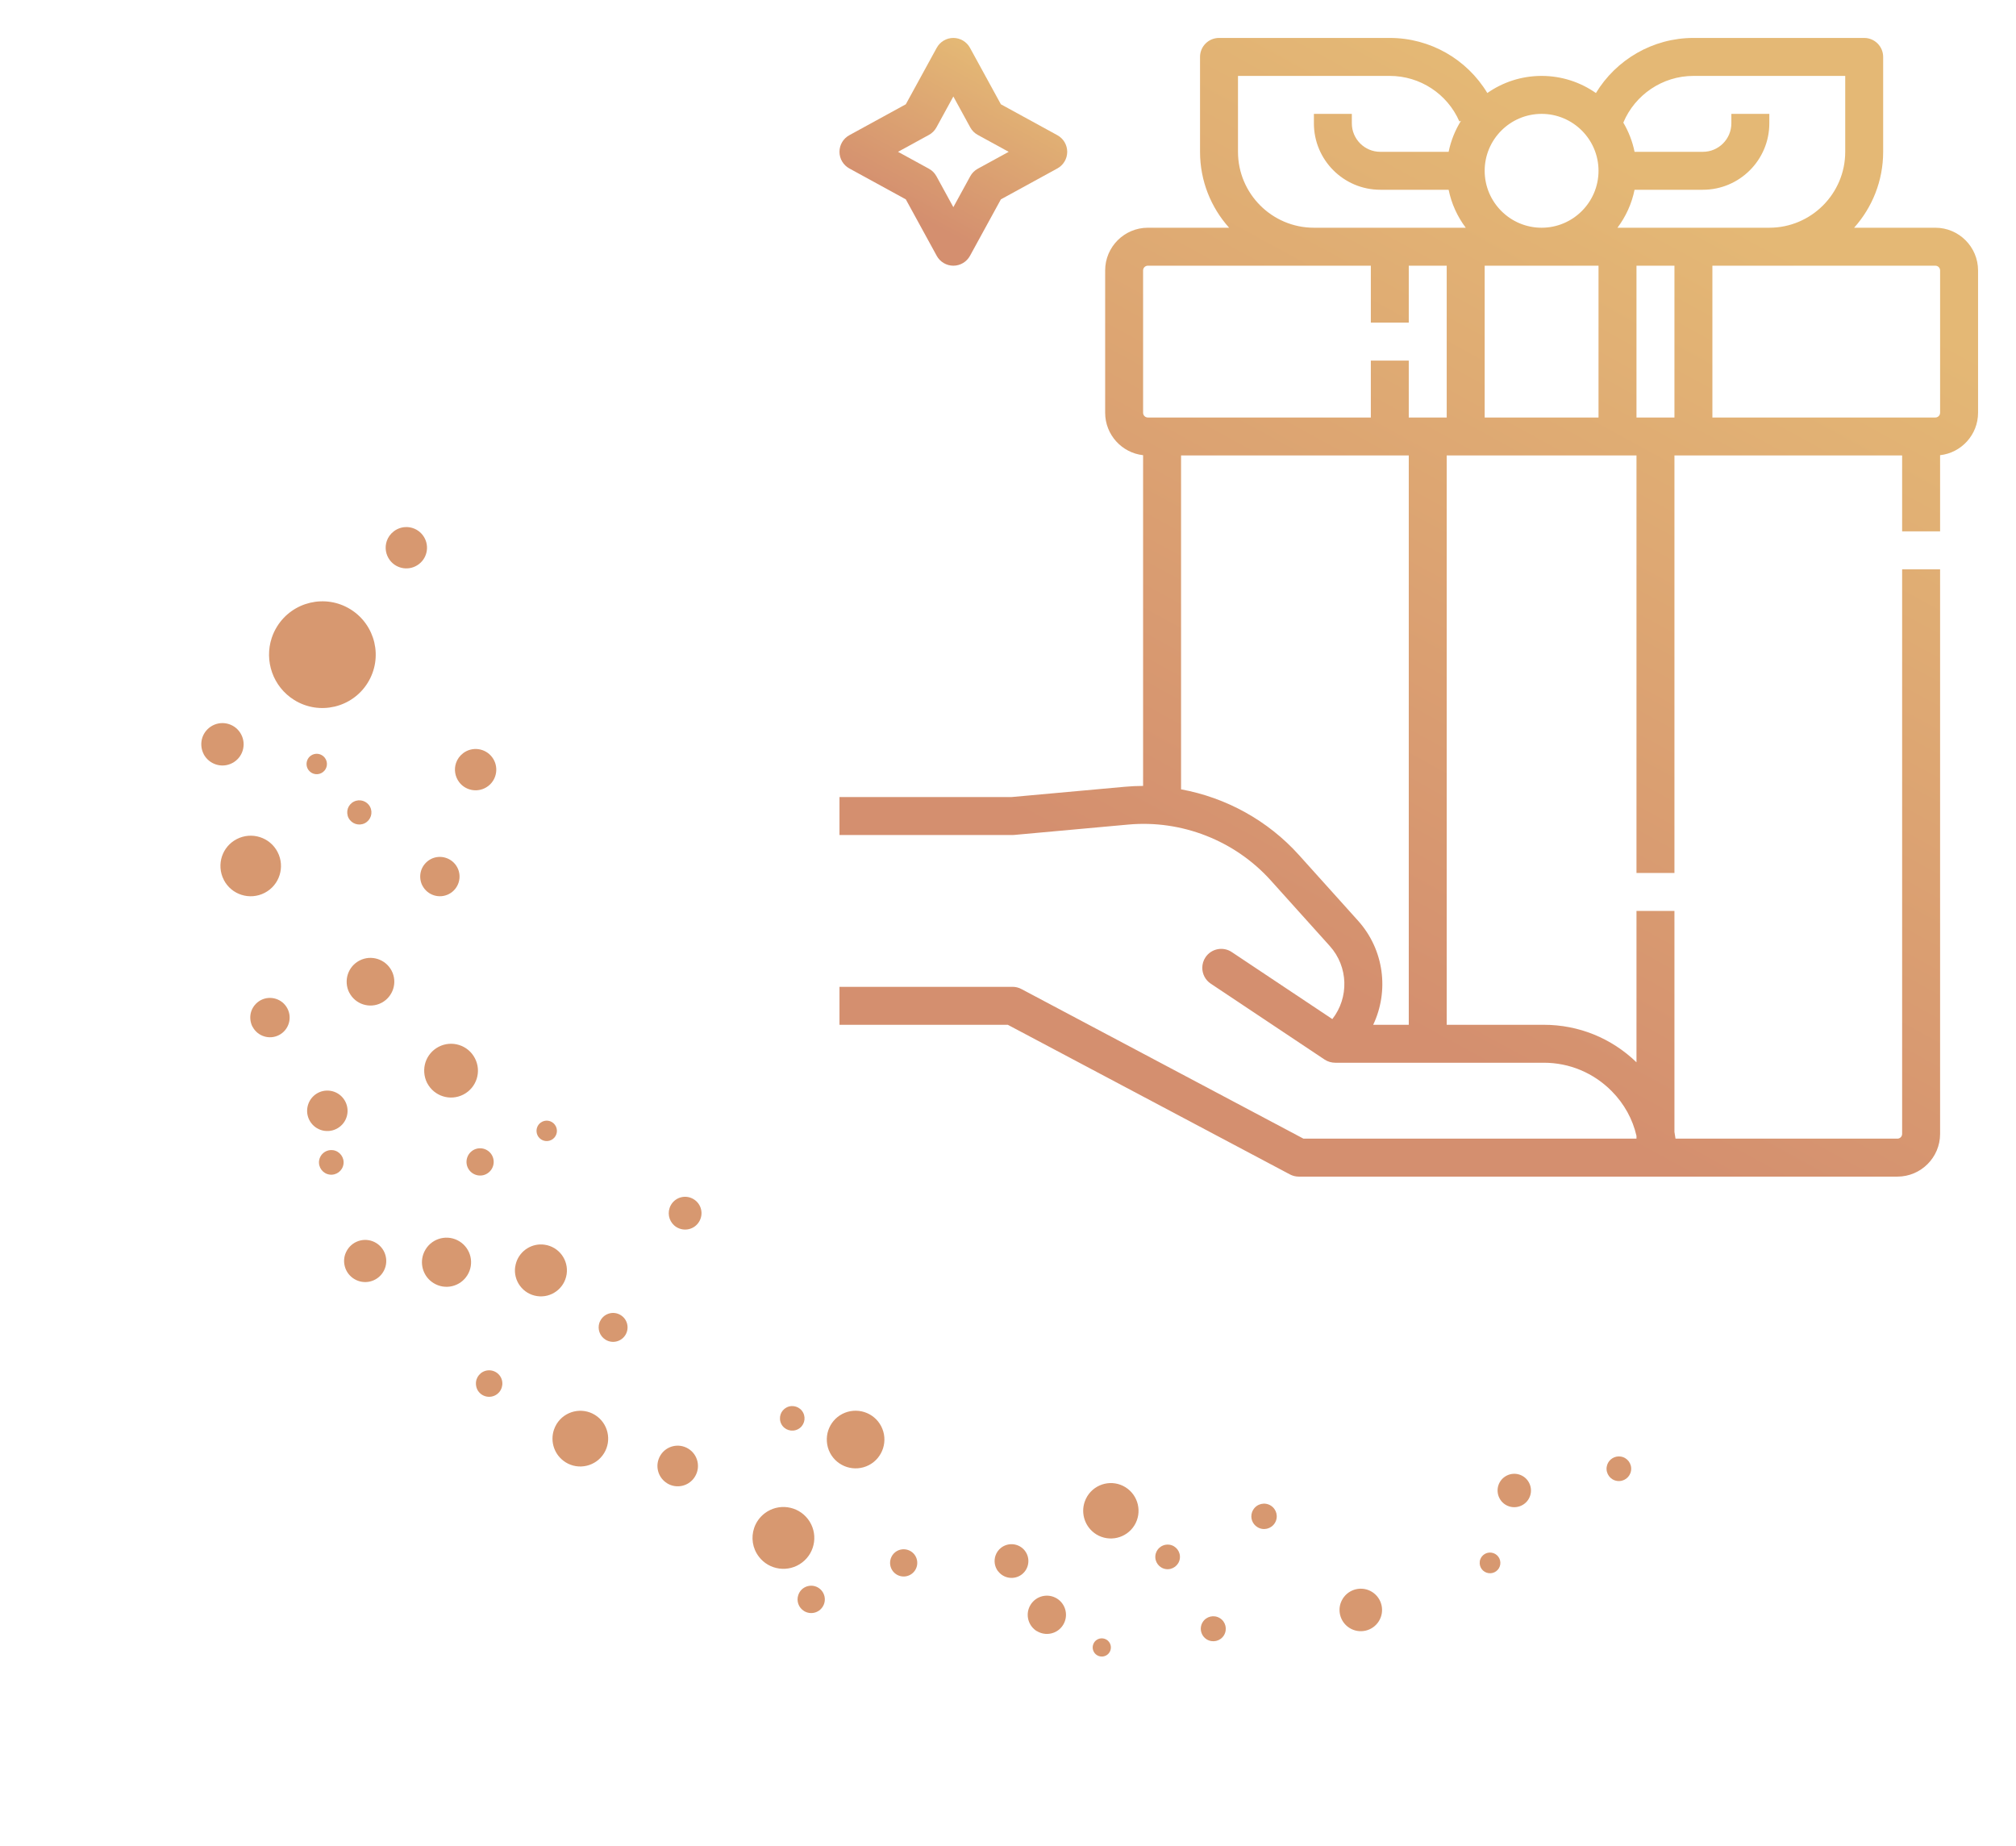 <svg width="83" height="76" viewBox="0 0 83 76" fill="none" xmlns="http://www.w3.org/2000/svg">
<g clip-path="url(#clip0_68_23)">
<path d="M12.653 45.609C12.586 46.064 12.901 46.487 13.356 46.553C13.811 46.619 14.235 46.305 14.301 45.85C14.367 45.395 14.052 44.971 13.597 44.905C13.192 44.845 12.813 45.089 12.688 45.464C12.672 45.511 12.661 45.559 12.653 45.609Z" fill="#D79870"/>
<path d="M60.924 64.279C60.89 64.513 61.05 64.728 61.284 64.762C61.517 64.796 61.733 64.636 61.767 64.402C61.8 64.168 61.64 63.953 61.407 63.919C61.198 63.889 61.005 64.014 60.941 64.204C60.933 64.228 60.925 64.251 60.924 64.279Z" fill="#D79870"/>
<path d="M21.211 52.145C21.125 52.729 21.53 53.273 22.114 53.357C22.698 53.443 23.243 53.038 23.329 52.454C23.415 51.87 23.01 51.326 22.425 51.242C21.906 51.165 21.418 51.479 21.257 51.959C21.238 52.018 21.222 52.081 21.213 52.146" fill="#D79870"/>
<path d="M66.148 60.39C66.107 60.668 66.3 60.926 66.576 60.966C66.855 61.007 67.111 60.816 67.152 60.538C67.193 60.26 67 60.002 66.724 59.962C66.478 59.927 66.246 60.073 66.169 60.303C66.16 60.331 66.153 60.36 66.148 60.39Z" fill="#D79870"/>
<path d="M8.383 31.043C8.606 31.469 9.133 31.638 9.56 31.415C9.988 31.194 10.154 30.668 9.932 30.239C9.711 29.81 9.182 29.644 8.756 29.866C8.547 29.976 8.4 30.157 8.331 30.363C8.262 30.57 8.271 30.825 8.385 31.043" fill="#D79870"/>
<path d="M10.397 42.265C10.603 42.663 11.094 42.816 11.489 42.61C11.886 42.404 12.04 41.913 11.833 41.518C11.627 41.12 11.136 40.967 10.739 41.172C10.546 41.275 10.409 41.443 10.344 41.635C10.28 41.827 10.29 42.063 10.394 42.267" fill="#D79870"/>
<path d="M34.172 59.809C34.475 60.39 35.19 60.616 35.772 60.316C36.353 60.014 36.58 59.298 36.279 58.715C35.978 58.134 35.261 57.908 34.678 58.208C34.394 58.355 34.195 58.602 34.1 58.885C34.005 59.169 34.018 59.512 34.172 59.809Z" fill="#D79870"/>
<path d="M9.215 36.225C9.532 36.837 10.285 37.073 10.897 36.756C11.508 36.44 11.745 35.687 11.428 35.075C11.111 34.463 10.358 34.227 9.746 34.544C9.447 34.699 9.238 34.958 9.139 35.253C9.04 35.549 9.051 35.912 9.216 36.223" fill="#D79870"/>
<path d="M14.352 33.675C14.479 33.919 14.781 34.014 15.024 33.887C15.268 33.76 15.363 33.458 15.236 33.215C15.109 32.971 14.807 32.876 14.564 33.003C14.444 33.065 14.36 33.169 14.32 33.286C14.281 33.404 14.287 33.549 14.35 33.674" fill="#D79870"/>
<path d="M17.588 44.587C17.871 45.13 18.538 45.34 19.081 45.058C19.624 44.775 19.835 44.108 19.552 43.565C19.27 43.022 18.602 42.812 18.059 43.094C17.794 43.232 17.608 43.462 17.52 43.724C17.432 43.987 17.444 44.309 17.586 44.586" fill="#D79870"/>
<path d="M32.167 58.622C32.295 58.871 32.602 58.966 32.851 58.838C33.1 58.71 33.195 58.403 33.066 58.156C32.938 57.908 32.631 57.813 32.384 57.941C32.261 58.005 32.177 58.109 32.137 58.229C32.097 58.349 32.102 58.496 32.167 58.622Z" fill="#D79870"/>
<path d="M14.382 40.866C14.633 41.349 15.225 41.534 15.705 41.285C16.185 41.033 16.373 40.442 16.124 39.962C15.872 39.482 15.281 39.294 14.801 39.543C14.565 39.665 14.4 39.87 14.322 40.103C14.244 40.335 14.253 40.622 14.381 40.868" fill="#D79870"/>
<path d="M19.653 57.209C19.793 57.477 20.121 57.579 20.389 57.441C20.657 57.302 20.759 56.973 20.622 56.706C20.482 56.438 20.154 56.336 19.886 56.473C19.756 56.542 19.664 56.654 19.621 56.783C19.578 56.912 19.585 57.071 19.653 57.209Z" fill="#D79870"/>
<path d="M13.137 47.778C13.097 48.054 13.289 48.314 13.565 48.354C13.843 48.395 14.101 48.202 14.141 47.926C14.182 47.648 13.989 47.391 13.713 47.35C13.466 47.315 13.235 47.462 13.158 47.691C13.149 47.72 13.142 47.748 13.137 47.778Z" fill="#D79870"/>
<path d="M61.734 61.677C61.908 62.014 62.323 62.145 62.661 61.969C62.998 61.795 63.129 61.38 62.953 61.042C62.779 60.705 62.364 60.574 62.026 60.75C61.861 60.836 61.745 60.98 61.691 61.142C61.637 61.303 61.643 61.504 61.734 61.677Z" fill="#D79870"/>
<path d="M47.57 64.019C47.529 64.297 47.722 64.555 47.998 64.595C48.274 64.635 48.534 64.443 48.574 64.167C48.615 63.889 48.422 63.631 48.146 63.591C47.9 63.556 47.668 63.702 47.591 63.932C47.582 63.96 47.573 63.988 47.57 64.019Z" fill="#D79870"/>
<path d="M24.93 55.151C25.208 55.325 25.577 55.237 25.748 54.958C25.92 54.679 25.836 54.312 25.555 54.14C25.277 53.966 24.909 54.052 24.737 54.333C24.713 54.374 24.692 54.414 24.677 54.456C24.592 54.712 24.69 55.003 24.928 55.15" fill="#D79870"/>
<path d="M23.288 60.2C23.826 60.533 24.534 60.366 24.867 59.828C25.201 59.291 25.034 58.583 24.496 58.249C23.958 57.916 23.251 58.083 22.917 58.621C22.87 58.699 22.832 58.78 22.805 58.862C22.64 59.355 22.828 59.916 23.291 60.201" fill="#D79870"/>
<path d="M27.461 61.061C27.854 61.305 28.369 61.185 28.61 60.791C28.854 60.398 28.732 59.882 28.341 59.64C27.948 59.396 27.432 59.518 27.192 59.91C27.157 59.966 27.13 60.025 27.11 60.086C26.99 60.444 27.127 60.853 27.462 61.059" fill="#D79870"/>
<path d="M12.115 28.818C13.145 29.457 14.5 29.139 15.139 28.109C15.779 27.076 15.46 25.724 14.43 25.084C13.4 24.445 12.045 24.764 11.406 25.794C11.314 25.943 11.242 26.096 11.189 26.256C10.873 27.201 11.234 28.271 12.115 28.818Z" fill="#D79870"/>
<path d="M49.682 67.489C49.924 67.638 50.241 67.564 50.39 67.322C50.538 67.079 50.465 66.763 50.222 66.614C49.98 66.465 49.663 66.539 49.514 66.781C49.493 66.816 49.475 66.851 49.463 66.889C49.389 67.109 49.475 67.36 49.679 67.488" fill="#D79870"/>
<path d="M14.579 52.649C14.987 52.902 15.52 52.776 15.773 52.368C16.024 51.961 15.9 51.427 15.492 51.173C15.084 50.922 14.552 51.047 14.298 51.454C14.263 51.513 14.232 51.573 14.211 51.636C14.086 52.009 14.229 52.432 14.577 52.648" fill="#D79870"/>
<path d="M45.134 63.165C45.67 63.495 46.371 63.331 46.704 62.796C47.035 62.26 46.87 61.558 46.335 61.225C45.8 60.893 45.098 61.059 44.765 61.595C44.718 61.673 44.681 61.752 44.654 61.834C44.49 62.324 44.677 62.879 45.134 63.165Z" fill="#D79870"/>
<path d="M51.767 62.867C52.013 63.02 52.333 62.945 52.486 62.699C52.639 62.452 52.563 62.133 52.317 61.98C52.071 61.827 51.751 61.903 51.598 62.149C51.576 62.183 51.558 62.221 51.546 62.259C51.47 62.484 51.555 62.737 51.767 62.867Z" fill="#D79870"/>
<path d="M17.851 52.822C18.326 53.117 18.948 52.971 19.243 52.495C19.537 52.02 19.391 51.398 18.916 51.103C18.441 50.809 17.818 50.955 17.524 51.43C17.482 51.5 17.448 51.569 17.424 51.642C17.278 52.078 17.444 52.572 17.851 52.822Z" fill="#D79870"/>
<path d="M33.102 66.321C33.365 66.485 33.713 66.403 33.874 66.139C34.038 65.876 33.956 65.528 33.693 65.364C33.43 65.2 33.082 65.282 32.92 65.546C32.897 65.585 32.879 65.624 32.865 65.666C32.784 65.907 32.875 66.18 33.102 66.321Z" fill="#D79870"/>
<path d="M55.564 67.021C55.974 67.275 56.515 67.149 56.769 66.738C57.024 66.328 56.897 65.788 56.486 65.533C56.076 65.279 55.536 65.406 55.281 65.816C55.246 65.874 55.215 65.937 55.194 66C55.068 66.375 55.212 66.804 55.564 67.021Z" fill="#D79870"/>
<path d="M27.851 50.517C28.169 50.712 28.585 50.617 28.78 50.298C28.977 49.981 28.879 49.565 28.561 49.37C28.244 49.173 27.828 49.271 27.633 49.589C27.604 49.634 27.583 49.682 27.567 49.731C27.47 50.022 27.581 50.351 27.851 50.517Z" fill="#D79870"/>
<path d="M42.686 67.146C43.056 67.374 43.542 67.263 43.77 66.891C43.998 66.521 43.884 66.037 43.515 65.807C43.145 65.579 42.662 65.691 42.431 66.062C42.397 66.116 42.371 66.17 42.352 66.229C42.239 66.567 42.368 66.951 42.683 67.148" fill="#D79870"/>
<path d="M18.905 32.2C19.189 32.574 19.723 32.645 20.097 32.361C20.471 32.077 20.543 31.543 20.259 31.169C19.974 30.795 19.441 30.723 19.067 31.007C18.926 31.114 18.826 31.258 18.774 31.413C18.688 31.671 18.728 31.966 18.905 32.2Z" fill="#D79870"/>
<path d="M19.32 48.172C19.509 48.418 19.86 48.468 20.105 48.279C20.351 48.09 20.398 47.74 20.212 47.493C20.023 47.247 19.674 47.198 19.426 47.386C19.332 47.457 19.27 47.551 19.235 47.654C19.178 47.825 19.204 48.019 19.32 48.172Z" fill="#D79870"/>
<path d="M45.062 68.048C45.188 68.212 45.424 68.245 45.589 68.12C45.753 67.995 45.785 67.758 45.66 67.594C45.535 67.429 45.298 67.397 45.134 67.522C45.072 67.569 45.029 67.633 45.007 67.701C44.968 67.816 44.985 67.944 45.065 68.049" fill="#D79870"/>
<path d="M36.759 64.679C36.948 64.925 37.296 64.974 37.544 64.785C37.789 64.599 37.837 64.247 37.651 64C37.462 63.754 37.112 63.707 36.865 63.893C36.771 63.964 36.709 64.057 36.674 64.16C36.617 64.332 36.643 64.526 36.759 64.679Z" fill="#D79870"/>
<path d="M41.093 64.684C41.325 64.989 41.761 65.048 42.066 64.817C42.37 64.585 42.43 64.148 42.198 63.844C41.966 63.539 41.53 63.48 41.223 63.711C41.108 63.797 41.027 63.914 40.984 64.043C40.914 64.254 40.945 64.494 41.09 64.686" fill="#D79870"/>
<path d="M31.241 64.082C31.666 64.642 32.465 64.75 33.024 64.324C33.584 63.899 33.691 63.1 33.266 62.541C32.84 61.981 32.042 61.873 31.483 62.299C31.272 62.461 31.126 62.672 31.047 62.907C30.918 63.294 30.976 63.736 31.243 64.083" fill="#D79870"/>
<path d="M22.174 46.809C22.313 46.994 22.578 47.03 22.763 46.889C22.948 46.747 22.984 46.486 22.843 46.3C22.701 46.114 22.439 46.079 22.254 46.22C22.184 46.273 22.137 46.343 22.111 46.42C22.069 46.547 22.088 46.694 22.174 46.809Z" fill="#D79870"/>
<path d="M17.392 36.459C17.598 36.857 18.089 37.011 18.484 36.804C18.881 36.598 19.035 36.107 18.828 35.712C18.621 35.317 18.131 35.161 17.736 35.367C17.543 35.47 17.406 35.638 17.341 35.83C17.277 36.022 17.285 36.257 17.391 36.462" fill="#D79870"/>
<path d="M16.052 23.064C16.337 23.438 16.871 23.51 17.245 23.225C17.619 22.941 17.691 22.407 17.406 22.033C17.122 21.659 16.588 21.587 16.214 21.872C16.074 21.979 15.974 22.122 15.922 22.277C15.836 22.535 15.875 22.83 16.052 23.064Z" fill="#D79870"/>
<path d="M12.706 31.706C12.845 31.891 13.109 31.927 13.294 31.786C13.48 31.645 13.515 31.383 13.374 31.197C13.232 31.012 12.971 30.976 12.785 31.117C12.716 31.17 12.668 31.24 12.643 31.318C12.6 31.444 12.619 31.591 12.706 31.706Z" fill="#D79870"/>
</g>
<path d="M79.68 9.375H76.335C77.078 8.545 77.531 7.449 77.531 6.25V2.344C77.531 1.912 77.181 1.562 76.75 1.562H69.719C68.045 1.562 66.536 2.458 65.705 3.83C65.071 3.386 64.3 3.125 63.469 3.125C62.638 3.125 61.867 3.386 61.234 3.829C60.393 2.435 58.876 1.562 57.219 1.562H50.188C49.756 1.562 49.406 1.912 49.406 2.344V6.25C49.406 7.449 49.859 8.545 50.603 9.375H47.258C46.289 9.375 45.5 10.164 45.5 11.133V16.992C45.5 17.895 46.185 18.642 47.062 18.739V32.354C46.813 32.355 46.563 32.366 46.312 32.389L41.651 32.812H34.562V34.375H41.686C41.71 34.375 41.733 34.374 41.757 34.372L46.454 33.945C48.65 33.745 50.842 34.604 52.317 36.243L54.747 38.944C55.516 39.798 55.544 41.069 54.853 41.953L50.713 39.194C50.354 38.954 49.869 39.051 49.63 39.41C49.541 39.544 49.499 39.694 49.499 39.843C49.499 40.096 49.621 40.343 49.847 40.494L54.534 43.619C54.535 43.619 54.535 43.619 54.536 43.62C54.536 43.62 54.536 43.62 54.536 43.62L54.537 43.621C54.538 43.621 54.538 43.621 54.538 43.622C54.539 43.622 54.539 43.622 54.539 43.622C54.671 43.709 54.826 43.75 54.972 43.75H63.561C64.618 43.75 65.613 44.168 66.361 44.926C66.873 45.446 67.22 46.078 67.375 46.762V46.875H53.664L42.052 40.716C41.94 40.656 41.814 40.625 41.686 40.625H34.562V42.188H41.492L53.104 48.346C53.217 48.406 53.342 48.438 53.47 48.438H78.117C79.086 48.438 79.875 47.649 79.875 46.68V23.438H78.312V46.68C78.312 46.787 78.225 46.875 78.117 46.875H68.982C68.97 46.782 68.955 46.69 68.938 46.599V37.5H67.375V43.732C66.343 42.735 64.994 42.188 63.561 42.188H59.562V18.75H67.375V35.938H68.938V18.75H78.312V21.875H79.875V18.739C80.753 18.642 81.438 17.895 81.438 16.992V11.133C81.438 10.164 80.649 9.375 79.68 9.375ZM69.719 3.125H75.969V6.25C75.969 7.973 74.567 9.375 72.844 9.375H66.592C66.934 8.921 67.179 8.389 67.296 7.812H70.109C71.617 7.812 72.844 6.586 72.844 5.078V4.688H71.281V5.078C71.281 5.724 70.756 6.25 70.109 6.25H67.296C67.209 5.82 67.05 5.415 66.833 5.048C67.31 3.906 68.443 3.125 69.719 3.125ZM63.469 4.688C64.761 4.688 65.812 5.739 65.812 7.031C65.812 8.324 64.761 9.375 63.469 9.375C62.176 9.375 61.125 8.324 61.125 7.031C61.125 5.739 62.176 4.688 63.469 4.688ZM50.969 6.25V3.125H57.219C58.462 3.125 59.586 3.861 60.084 5L60.151 4.971C59.91 5.358 59.735 5.789 59.641 6.25H56.828C56.182 6.25 55.656 5.724 55.656 5.078V4.688H54.094V5.078C54.094 6.586 55.32 7.812 56.828 7.812H59.641C59.759 8.389 60.004 8.921 60.346 9.375H54.094C52.371 9.375 50.969 7.973 50.969 6.25ZM58 42.188H56.535C57.193 40.801 56.992 39.102 55.908 37.899L53.478 35.198C52.198 33.776 50.477 32.834 48.625 32.495V18.75H58V42.188ZM58 17.188V14.844H56.438V17.188H47.258C47.15 17.188 47.062 17.1 47.062 16.992V11.133C47.062 11.025 47.15 10.938 47.258 10.938H56.438V13.281H58V10.938H59.562V17.188H58ZM61.125 17.188V10.938H65.812V17.188H61.125ZM67.375 17.188V10.938H68.938V17.188H67.375ZM79.875 16.992C79.875 17.1 79.787 17.188 79.68 17.188H70.5V10.938H79.68C79.787 10.938 79.875 11.025 79.875 11.133V16.992Z" fill="url(#paint0_linear_68_23)"/>
<path d="M34.969 6.935L37.293 8.207L38.565 10.531C38.702 10.782 38.965 10.938 39.25 10.938C39.535 10.938 39.798 10.782 39.935 10.531L41.207 8.207L43.531 6.935C43.782 6.798 43.938 6.536 43.938 6.25C43.938 5.964 43.782 5.702 43.531 5.565L41.207 4.293L39.935 1.969C39.798 1.718 39.535 1.562 39.25 1.562C38.965 1.562 38.702 1.718 38.565 1.969L37.293 4.293L34.969 5.565C34.718 5.702 34.562 5.964 34.562 6.25C34.562 6.536 34.718 6.798 34.969 6.935ZM38.244 5.554C38.375 5.483 38.483 5.375 38.554 5.244L39.25 3.972L39.946 5.244C40.017 5.375 40.125 5.483 40.256 5.554L41.528 6.25L40.256 6.946C40.125 7.017 40.017 7.125 39.946 7.256L39.25 8.528L38.554 7.256C38.483 7.125 38.375 7.017 38.244 6.946L36.972 6.25L38.244 5.554Z" fill="url(#paint1_linear_68_23)"/>
<defs>
<linearGradient id="paint0_linear_68_23" x1="36.646" y1="46.701" x2="64.679" y2="-4.578" gradientUnits="userSpaceOnUse">
<stop offset="0.24" stop-color="#D48F6F"/>
<stop offset="0.85" stop-color="#E4B875"/>
</linearGradient>
<linearGradient id="paint1_linear_68_23" x1="34.979" y1="10.59" x2="40.586" y2="0.334" gradientUnits="userSpaceOnUse">
<stop offset="0.24" stop-color="#D48F6F"/>
<stop offset="0.85" stop-color="#E4B875"/>
</linearGradient>
<clipPath id="clip0_68_23">
<rect width="37.186" height="65.367" fill="white" transform="translate(0 55.266) rotate(-71.507)"/>
</clipPath>
</defs>
</svg>
